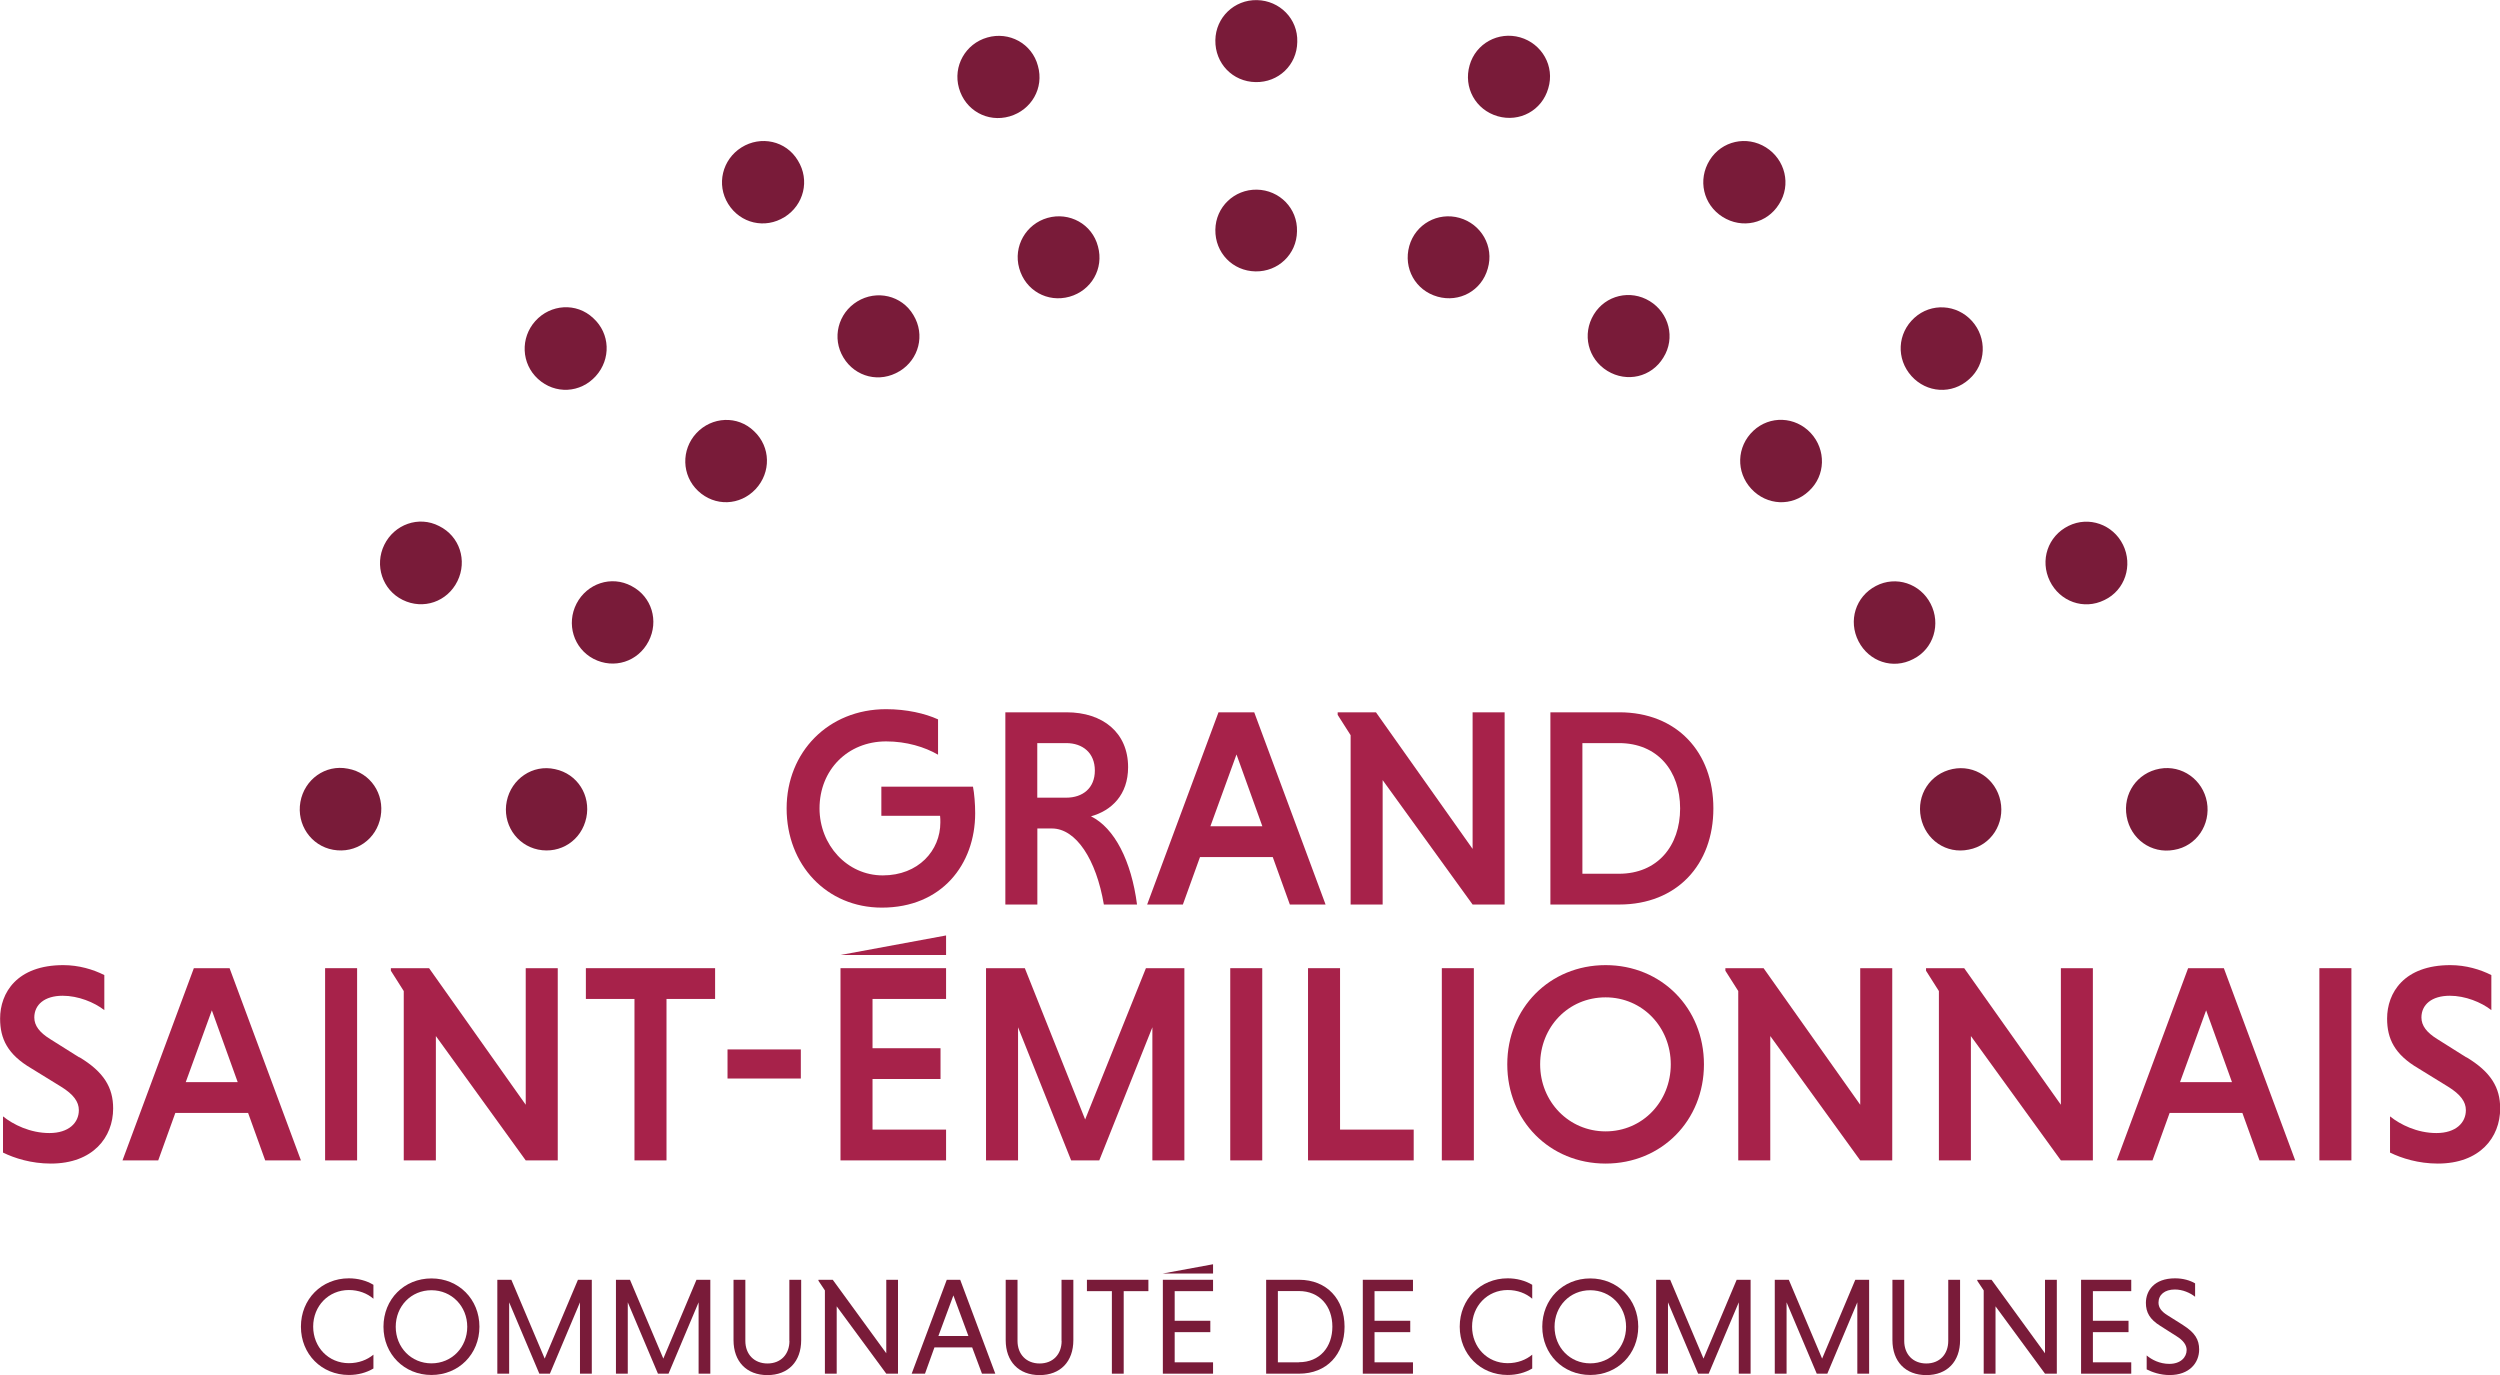 <svg role="img" aria-label="Logo CC Grand Saint Emilionnais" width="100" height="55" viewBox="0 0 100 55" fill="none" xmlns="http://www.w3.org/2000/svg">
<g clip-path="url(#clip0_6813_5686)">
<path d="M35.275 36.305C37.67 36.305 39.007 34.576 39.007 32.528C39.007 32.155 38.972 31.736 38.919 31.466H35.254V32.631H37.603C37.614 32.698 37.614 32.833 37.614 32.901C37.614 34.019 36.739 35.016 35.31 35.016C33.881 35.016 32.781 33.795 32.781 32.336C32.781 30.799 33.906 29.656 35.444 29.656C36.266 29.656 36.996 29.883 37.522 30.188V28.775C37.003 28.538 36.263 28.367 35.444 28.367C33.13 28.367 31.465 30.085 31.465 32.336C31.465 34.587 33.059 36.305 35.275 36.305V36.305Z" fill="#A7224A"/>
<path d="M41.491 33.139H42.076C43.043 33.139 43.851 34.382 44.154 36.181H45.481C45.255 34.438 44.581 33.118 43.639 32.653C44.461 32.426 45.124 31.794 45.124 30.686C45.124 29.305 44.112 28.492 42.662 28.492H40.214V36.181H41.494V33.139H41.491ZM41.491 29.724H42.648C43.311 29.724 43.794 30.118 43.794 30.821C43.794 31.524 43.311 31.907 42.648 31.907H41.491V29.724Z" fill="#A7224A"/>
<path d="M48 34.282H50.91L51.594 36.181H53.023L50.169 28.492H48.74L45.886 36.181H47.315L48 34.282ZM49.46 30.178L50.494 33.05H48.416L49.46 30.178V30.178Z" fill="#A7224A"/>
<path d="M54.025 36.181H55.306V31.204L58.904 36.181H60.185V28.492H58.904V33.956L55.038 28.492H53.507V28.595L54.025 29.408V36.181Z" fill="#A7224A"/>
<path d="M68.535 32.337C68.535 30.086 67.075 28.492 64.771 28.492H62.016V36.181H64.771C67.075 36.181 68.535 34.587 68.535 32.337ZM63.296 34.95V29.724H64.757C66.309 29.724 67.205 30.842 67.205 32.337C67.205 33.831 66.306 34.95 64.757 34.95H63.296Z" fill="#A7224A"/>
<path d="M3.168 42.294L2 41.559C1.584 41.3 1.372 41.027 1.372 40.7C1.372 40.192 1.778 39.83 2.508 39.83C3.126 39.83 3.768 40.089 4.173 40.405V39.003C3.725 38.776 3.15 38.605 2.533 38.605C0.677 38.605 0.004 39.713 0.004 40.743C0.004 41.556 0.307 42.18 1.252 42.734L2.445 43.469C2.939 43.774 3.154 44.069 3.154 44.406C3.154 44.914 2.748 45.322 1.976 45.322C1.203 45.322 0.526 44.981 0.12 44.655V46.103C0.582 46.33 1.256 46.543 2.032 46.543C3.718 46.543 4.526 45.492 4.526 44.339C4.526 43.501 4.156 42.88 3.179 42.29L3.168 42.294Z" fill="#A7224A"/>
<path d="M9.183 38.727H7.754L4.9 46.416H6.329L7.013 44.517H9.924L10.608 46.416H12.037L9.183 38.727V38.727ZM7.43 43.285L8.474 40.413L9.508 43.285H7.43Z" fill="#A7224A"/>
<path d="M14.284 38.727H13.004V46.416H14.284V38.727Z" fill="#A7224A"/>
<path d="M16.15 46.416H17.435V41.442L21.029 46.416H22.31V38.727H21.029V44.19L17.163 38.727H15.635V38.83L16.15 39.642V46.416Z" fill="#A7224A"/>
<path d="M23.435 39.958H25.379V46.416H26.66V39.958H28.604V38.727H23.435V39.958Z" fill="#A7224A"/>
<path d="M32.033 41.977H29.101V43.141H32.033V41.977Z" fill="#A7224A"/>
<path d="M37.843 39.958V38.727H33.62V46.416H37.843V45.184H34.901V43.16H37.621V41.929H34.901V39.958H37.843Z" fill="#A7224A"/>
<path d="M47.375 46.416V38.727H45.837L43.406 44.779L40.993 38.727H39.441V46.416H40.722V41.091L42.846 46.416H43.971L46.095 41.091V46.416H47.375Z" fill="#A7224A"/>
<path d="M50.49 38.727H49.21V46.416H50.49V38.727Z" fill="#A7224A"/>
<path d="M52.321 38.727V46.416H56.548V45.184H53.602V38.727H52.321Z" fill="#A7224A"/>
<path d="M58.954 38.727H57.673V46.416H58.954V38.727Z" fill="#A7224A"/>
<path d="M64.224 46.543C66.461 46.543 68.158 44.825 68.158 42.574C68.158 40.324 66.461 38.605 64.224 38.605C61.987 38.605 60.291 40.324 60.291 42.574C60.291 44.825 61.987 46.543 64.224 46.543ZM64.224 39.894C65.695 39.894 66.831 41.08 66.831 42.574C66.831 44.069 65.695 45.255 64.224 45.255C62.753 45.255 61.606 44.069 61.606 42.574C61.606 41.08 62.732 39.894 64.224 39.894Z" fill="#A7224A"/>
<path d="M74.409 44.19L70.543 38.727H69.015V38.83L69.53 39.642V46.416H70.811V41.442L74.409 46.416H75.69V38.727H74.409V44.19Z" fill="#A7224A"/>
<path d="M82.435 44.19L78.568 38.727H77.041V38.83L77.556 39.642V46.416H78.836V41.442L82.435 46.416H83.715V38.727H82.435V44.19Z" fill="#A7224A"/>
<path d="M87.525 38.727L84.671 46.416H86.1L86.785 44.517H89.695L90.379 46.416H91.808L88.954 38.727H87.525ZM87.201 43.285L88.245 40.413L89.279 43.285H87.201V43.285Z" fill="#A7224A"/>
<path d="M94.056 38.727H92.775V46.416H94.056V38.727Z" fill="#A7224A"/>
<path d="M98.652 42.294L97.485 41.559C97.068 41.3 96.857 41.027 96.857 40.7C96.857 40.192 97.262 39.83 97.993 39.83C98.61 39.83 99.252 40.089 99.654 40.405V39.003C99.206 38.776 98.631 38.605 98.014 38.605C96.158 38.605 95.484 39.713 95.484 40.743C95.484 41.556 95.788 42.18 96.733 42.734L97.926 43.469C98.419 43.774 98.635 44.069 98.635 44.406C98.635 44.914 98.229 45.322 97.456 45.322C96.684 45.322 96.007 44.981 95.601 44.655V46.103C96.063 46.33 96.737 46.543 97.513 46.543C99.199 46.543 100.007 45.492 100.007 44.339C100.007 43.501 99.637 42.88 98.659 42.29L98.652 42.294Z" fill="#A7224A"/>
<path d="M37.843 37.418L33.62 38.199H37.843V37.418Z" fill="#A7224A"/>
<path d="M12.037 53.068C12.037 54.168 12.866 54.999 13.956 54.999C14.319 54.999 14.658 54.907 14.937 54.74V54.186C14.69 54.395 14.344 54.527 13.956 54.527C13.138 54.527 12.527 53.888 12.527 53.064C12.527 52.24 13.141 51.601 13.956 51.601C14.344 51.601 14.686 51.733 14.937 51.949V51.392C14.658 51.225 14.316 51.133 13.956 51.133C12.863 51.133 12.037 51.967 12.037 53.064V53.068Z" fill="#791B39"/>
<path d="M17.258 51.137C16.165 51.137 15.339 51.971 15.339 53.068C15.339 54.165 16.168 54.999 17.258 54.999C18.348 54.999 19.177 54.165 19.177 53.068C19.177 51.971 18.348 51.137 17.258 51.137ZM17.258 54.534C16.447 54.534 15.829 53.895 15.829 53.072C15.829 52.248 16.443 51.609 17.258 51.609C18.073 51.609 18.69 52.255 18.69 53.072C18.69 53.888 18.077 54.534 17.258 54.534Z" fill="#791B39"/>
<path d="M21.788 54.344L20.454 51.191H19.893V54.947H20.366V52.093L21.573 54.947H21.996L23.199 52.093V54.947H23.672V51.191H23.118L21.788 54.344Z" fill="#791B39"/>
<path d="M26.533 54.344L25.199 51.191H24.638V54.947H25.111V52.093L26.318 54.947H26.741L27.944 52.093V54.947H28.413V51.191H27.859L26.533 54.344Z" fill="#791B39"/>
<path d="M31.578 53.637C31.578 54.173 31.232 54.539 30.699 54.539C30.167 54.539 29.814 54.173 29.814 53.637V51.191H29.341V53.605C29.341 54.461 29.863 55.004 30.696 55.004C31.528 55.004 32.047 54.465 32.047 53.605V51.191H31.574V53.637H31.578Z" fill="#791B39"/>
<path d="M35.451 54.131L33.31 51.191H32.738V51.23L32.996 51.617V54.947H33.468V52.253L35.451 54.947H35.92V51.191H35.451V54.131Z" fill="#791B39"/>
<path d="M37.871 51.191L36.467 54.947H37L37.377 53.897H38.887L39.279 54.947H39.812L38.408 51.191H37.875H37.871ZM37.536 53.439L38.136 51.816L38.736 53.439H37.54H37.536Z" fill="#791B39"/>
<path d="M42.465 53.637C42.465 54.173 42.119 54.539 41.586 54.539C41.053 54.539 40.701 54.173 40.701 53.637V51.191H40.228V53.605C40.228 54.461 40.75 55.004 41.583 55.004C42.415 55.004 42.934 54.465 42.934 53.605V51.191H42.461V53.637H42.465Z" fill="#791B39"/>
<path d="M43.477 51.646H44.475V54.947H44.948V51.646H45.936V51.191H43.477V51.646Z" fill="#791B39"/>
<path d="M46.514 54.947H48.522V54.493H46.987V53.286H48.413V52.831H46.987V51.646H48.522V51.191H46.514V54.947Z" fill="#791B39"/>
<path d="M51.962 51.191H50.646V54.947H51.962C53.076 54.947 53.782 54.17 53.782 53.069C53.782 51.969 53.073 51.191 51.962 51.191V51.191ZM51.955 54.493H51.115V51.642H51.955C52.787 51.642 53.295 52.249 53.295 53.066C53.295 53.882 52.791 54.489 51.955 54.489V54.493Z" fill="#791B39"/>
<path d="M54.512 54.947H56.519V54.493H54.981V53.286H56.41V52.831H54.981V51.646H56.519V51.191H54.512V54.947Z" fill="#791B39"/>
<path d="M58.389 53.068C58.389 54.168 59.218 54.999 60.308 54.999C60.672 54.999 61.01 54.907 61.289 54.74V54.186C61.042 54.395 60.696 54.527 60.308 54.527C59.49 54.527 58.883 53.888 58.883 53.064C58.883 52.24 59.497 51.601 60.308 51.601C60.7 51.601 61.039 51.733 61.289 51.949V51.392C61.01 51.225 60.668 51.133 60.308 51.133C59.218 51.133 58.389 51.967 58.389 53.064V53.068Z" fill="#791B39"/>
<path d="M63.61 51.137C62.517 51.137 61.691 51.971 61.691 53.068C61.691 54.165 62.52 54.999 63.61 54.999C64.701 54.999 65.53 54.165 65.53 53.068C65.53 51.971 64.701 51.137 63.61 51.137ZM63.61 54.534C62.799 54.534 62.182 53.895 62.182 53.072C62.182 52.248 62.795 51.609 63.61 51.609C64.425 51.609 65.043 52.255 65.043 53.072C65.043 53.888 64.429 54.534 63.61 54.534Z" fill="#791B39"/>
<path d="M68.14 54.344L66.807 51.191H66.246V54.947H66.719V52.093L67.925 54.947H68.348L69.551 52.093V54.947H70.024V51.191H69.467L68.14 54.344Z" fill="#791B39"/>
<path d="M72.885 54.344L71.552 51.191H70.991V54.947H71.463V52.093L72.67 54.947H73.093L74.293 52.093V54.947H74.765V51.191H74.212L72.885 54.344Z" fill="#791B39"/>
<path d="M77.93 53.637C77.93 54.173 77.584 54.539 77.052 54.539C76.519 54.539 76.169 54.173 76.169 53.637V51.191H75.697V53.605C75.697 54.461 76.219 55.004 77.052 55.004C77.884 55.004 78.403 54.465 78.403 53.605V51.191H77.93V53.637Z" fill="#791B39"/>
<path d="M81.8 54.131L79.662 51.191H79.091V51.23L79.348 51.617V54.947H79.821V52.253L81.8 54.947H82.273V51.191H81.8V54.131Z" fill="#791B39"/>
<path d="M83.243 54.947H85.25V54.493H83.716V53.286H85.141V52.831H83.716V51.646H85.25V51.191H83.243V54.947Z" fill="#791B39"/>
<path d="M87.335 53.011L86.686 52.602C86.45 52.453 86.34 52.297 86.34 52.105C86.34 51.79 86.587 51.58 86.993 51.58C87.307 51.58 87.603 51.712 87.804 51.871V51.335C87.607 51.218 87.328 51.133 87.003 51.133C86.16 51.133 85.836 51.637 85.836 52.116C85.836 52.492 85.987 52.773 86.418 53.039L87.06 53.447C87.335 53.618 87.466 53.802 87.466 54.001C87.466 54.292 87.222 54.555 86.774 54.555C86.382 54.555 86.065 54.385 85.867 54.218V54.775C86.083 54.885 86.407 55.002 86.785 55.002C87.575 55.002 87.966 54.516 87.966 53.98C87.966 53.586 87.797 53.305 87.335 53.014V53.011Z" fill="#791B39"/>
<path d="M48.522 50.94V50.57L46.514 50.94H48.522Z" fill="#791B39"/>
<path d="M85.067 32.662C84.904 31.75 85.483 30.912 86.39 30.748C87.282 30.589 88.115 31.189 88.277 32.083C88.436 32.981 87.861 33.851 86.954 33.997C86.047 34.16 85.225 33.556 85.067 32.662Z" fill="#791B39"/>
<path d="M81.994 23.243C81.588 22.412 81.913 21.443 82.742 21.035C83.553 20.634 84.523 20.978 84.922 21.794C85.321 22.611 85.007 23.609 84.174 24.003C83.349 24.411 82.393 24.059 81.994 23.243Z" fill="#791B39"/>
<path d="M76.459 15.043C75.841 14.354 75.891 13.335 76.575 12.714C77.246 12.103 78.272 12.167 78.879 12.841C79.486 13.516 79.457 14.56 78.763 15.17C78.078 15.791 77.066 15.717 76.459 15.043Z" fill="#791B39"/>
<path d="M68.909 8.679C68.126 8.189 67.9 7.191 68.387 6.407C68.867 5.633 69.869 5.413 70.638 5.896C71.407 6.379 71.661 7.39 71.16 8.168C70.673 8.952 69.678 9.162 68.909 8.679Z" fill="#791B39"/>
<path d="M59.91 4.65C59.024 4.395 58.53 3.503 58.784 2.612C59.031 1.736 59.934 1.246 60.806 1.494C61.677 1.746 62.199 2.648 61.931 3.532C61.677 4.423 60.781 4.899 59.91 4.65Z" fill="#791B39"/>
<path d="M50.226 3.284C49.305 3.27 48.599 2.535 48.614 1.609C48.628 0.696 49.372 -0.014 50.279 0.004C51.185 0.022 51.923 0.753 51.891 1.68C51.877 2.606 51.133 3.302 50.226 3.284Z" fill="#791B39"/>
<path d="M40.383 4.656C39.498 4.911 38.609 4.414 38.358 3.523C38.111 2.646 38.619 1.748 39.491 1.5C40.362 1.248 41.279 1.737 41.516 2.632C41.77 3.523 41.255 4.403 40.383 4.656Z" fill="#791B39"/>
<path d="M31.384 8.68C30.604 9.17 29.613 8.939 29.126 8.155C28.646 7.381 28.89 6.38 29.659 5.897C30.428 5.414 31.444 5.627 31.916 6.422C32.403 7.21 32.153 8.197 31.387 8.68H31.384Z" fill="#791B39"/>
<path d="M23.834 15.041C23.217 15.73 22.201 15.78 21.52 15.158C20.849 14.548 20.807 13.515 21.414 12.84C22.021 12.166 23.058 12.091 23.728 12.723C24.413 13.344 24.441 14.367 23.834 15.041Z" fill="#791B39"/>
<path d="M18.299 23.243C17.893 24.073 16.93 24.404 16.105 23.995C15.293 23.594 14.972 22.611 15.371 21.794C15.769 20.978 16.747 20.619 17.565 21.042C18.391 21.45 18.698 22.426 18.299 23.243Z" fill="#791B39"/>
<path d="M15.226 32.66C15.064 33.572 14.231 34.154 13.325 33.991C12.436 33.831 11.857 32.976 12.016 32.078C12.175 31.18 13.014 30.566 13.917 30.747C14.824 30.91 15.385 31.762 15.226 32.66Z" fill="#791B39"/>
<path d="M76.836 32.703C76.649 31.798 77.207 30.946 78.103 30.761C78.985 30.576 79.835 31.151 80.018 32.043C80.202 32.934 79.651 33.814 78.752 33.984C77.852 34.173 77.02 33.594 76.836 32.703Z" fill="#791B39"/>
<path d="M74.342 25.654C73.919 24.833 74.222 23.861 75.037 23.438C75.838 23.019 76.808 23.339 77.224 24.148C77.641 24.954 77.351 25.952 76.529 26.363C75.714 26.79 74.758 26.463 74.342 25.654Z" fill="#791B39"/>
<path d="M70.056 19.557C69.428 18.883 69.463 17.864 70.133 17.232C70.793 16.611 71.813 16.657 72.43 17.321C73.047 17.984 73.033 19.025 72.352 19.646C71.682 20.278 70.673 20.221 70.056 19.557Z" fill="#791B39"/>
<path d="M64.298 14.838C63.515 14.359 63.275 13.368 63.752 12.58C64.221 11.806 65.216 11.572 65.988 12.044C66.761 12.516 67.025 13.521 66.535 14.302C66.059 15.09 65.071 15.31 64.298 14.838Z" fill="#791B39"/>
<path d="M57.504 11.867C56.618 11.619 56.124 10.731 56.371 9.84C56.615 8.967 57.511 8.47 58.379 8.715C59.246 8.96 59.772 9.854 59.511 10.742C59.264 11.633 58.372 12.112 57.504 11.867Z" fill="#791B39"/>
<path d="M50.222 10.856C49.305 10.841 48.599 10.11 48.614 9.187C48.628 8.278 49.372 7.572 50.272 7.586C51.175 7.6 51.909 8.332 51.88 9.255C51.866 10.178 51.122 10.87 50.222 10.856Z" fill="#791B39"/>
<path d="M42.782 11.868C41.897 12.116 41.015 11.619 40.768 10.728C40.524 9.855 41.036 8.96 41.904 8.715C42.772 8.47 43.685 8.96 43.918 9.855C44.165 10.746 43.65 11.623 42.782 11.868Z" fill="#791B39"/>
<path d="M35.98 14.848C35.197 15.327 34.213 15.09 33.737 14.302C33.267 13.528 33.518 12.53 34.291 12.058C35.06 11.586 36.072 11.809 36.538 12.605C37.014 13.393 36.757 14.376 35.984 14.848H35.98Z" fill="#791B39"/>
<path d="M30.23 19.559C29.602 20.233 28.593 20.269 27.923 19.637C27.263 19.016 27.242 17.986 27.856 17.326C28.47 16.666 29.503 16.605 30.163 17.248C30.833 17.88 30.844 18.895 30.23 19.559Z" fill="#791B39"/>
<path d="M25.944 25.651C25.52 26.471 24.557 26.776 23.742 26.354C22.942 25.935 22.645 24.952 23.061 24.146C23.478 23.34 24.455 23.006 25.263 23.443C26.078 23.869 26.36 24.845 25.944 25.651Z" fill="#791B39"/>
<path d="M23.453 32.705C23.266 33.61 22.423 34.167 21.523 33.983C20.641 33.798 20.087 32.932 20.271 32.044C20.454 31.157 21.305 30.564 22.201 30.766C23.1 30.954 23.637 31.817 23.453 32.708V32.705Z" fill="#791B39"/>
</g>
<defs>
<clipPath id="clip0_6813_5686">
<rect width="100" height="55" fill="white"/>
</clipPath>
</defs>
</svg>
